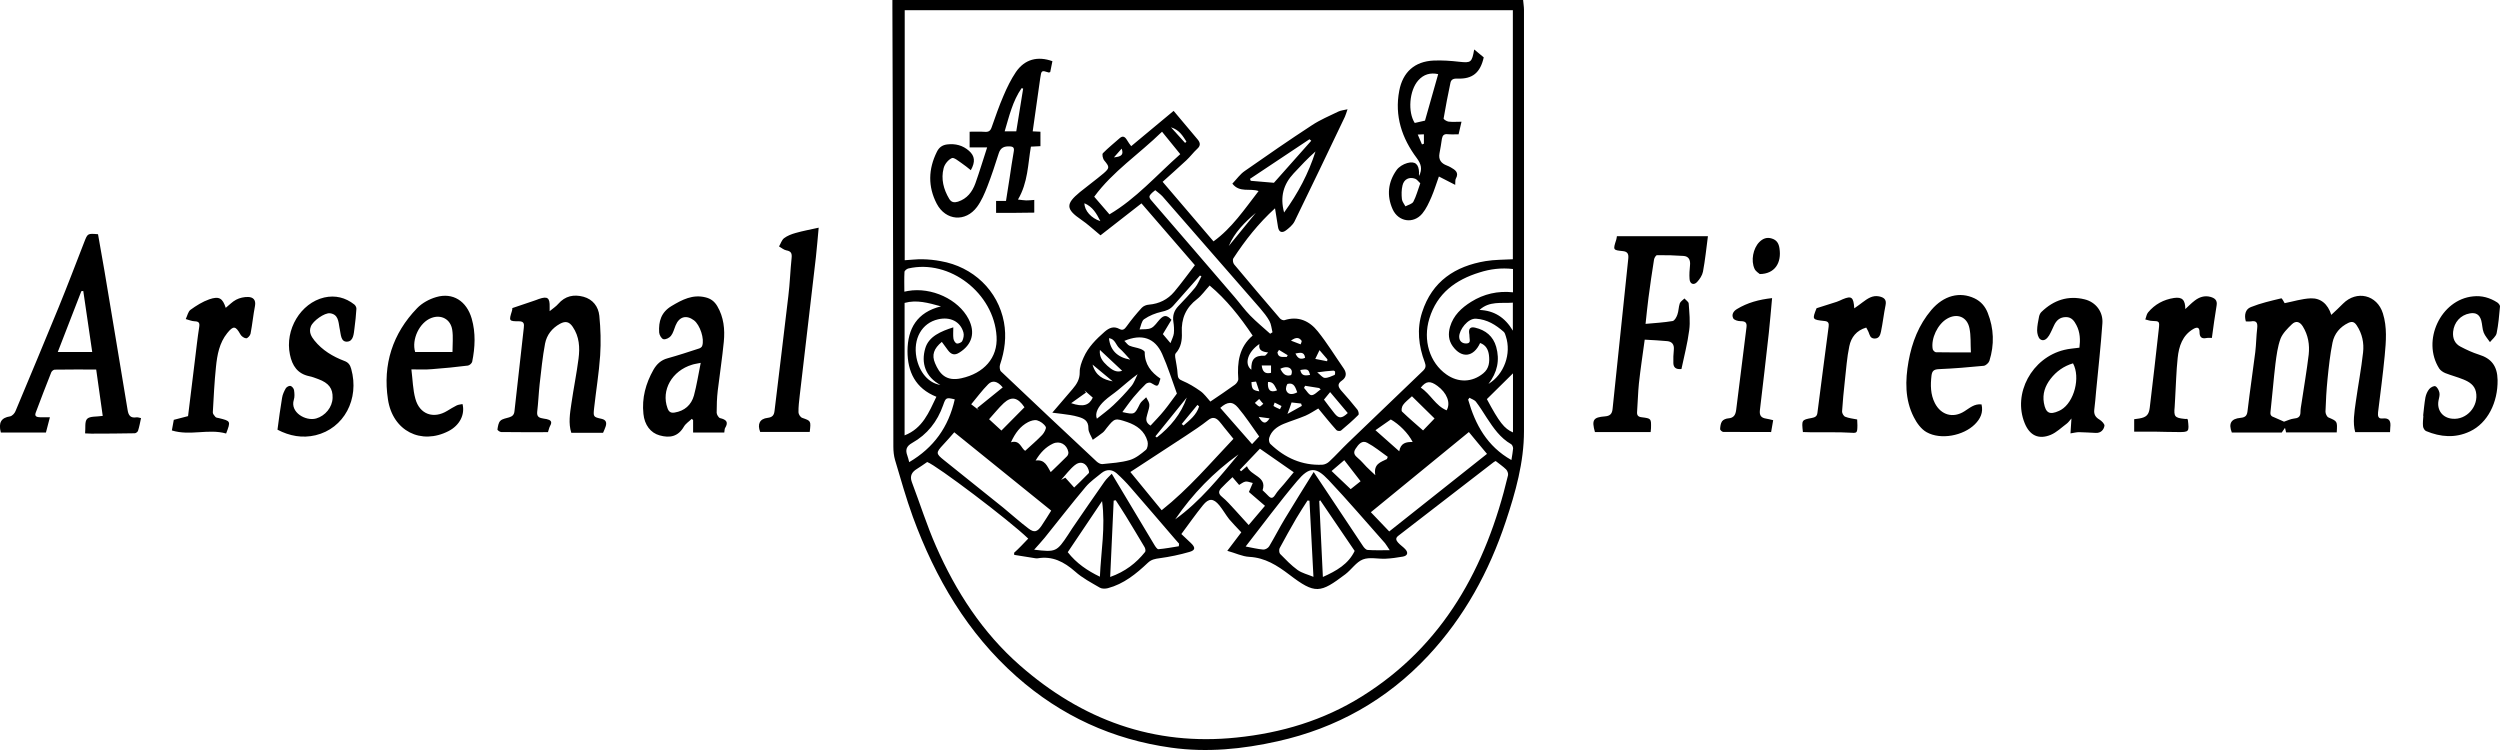 <?xml version="1.0" encoding="UTF-8"?> <svg xmlns="http://www.w3.org/2000/svg" width="140" height="42" viewBox="0 0 140 42" fill="none"><path d="M49.974 0C61.777 0 73.526 0 85.295 0C85.309 0.193 85.343 0.373 85.343 0.553C85.343 8.412 85.35 16.279 85.343 24.139C85.343 25.893 84.869 27.565 84.321 29.209C83.387 32.013 81.999 34.554 79.983 36.716C77.661 39.203 74.832 40.778 71.557 41.51C69.587 41.952 67.597 42.152 65.581 41.869C62.312 41.413 59.422 40.094 56.931 37.891C54.184 35.459 52.377 32.379 51.118 28.939C50.739 27.896 50.441 26.826 50.123 25.762C50.055 25.527 50.028 25.265 50.028 25.016C50.021 21.763 50.021 18.51 50.015 15.257C50.008 12.398 50.001 9.531 49.994 6.672C49.987 4.579 49.981 2.486 49.974 0.394C49.974 0.276 49.974 0.152 49.974 0ZM73.824 22.875C73.587 23.013 73.364 23.165 73.113 23.276C72.707 23.448 72.288 23.573 71.882 23.738C71.523 23.89 71.198 24.118 71.076 24.519C71.042 24.623 71.069 24.795 71.144 24.864C71.956 25.645 72.917 26.073 74.047 26.025C74.183 26.018 74.345 25.942 74.447 25.838C74.805 25.507 75.13 25.141 75.482 24.802C76.883 23.455 78.284 22.108 79.692 20.762C79.847 20.61 79.861 20.485 79.786 20.285C79.441 19.373 79.333 18.427 79.638 17.488C80.199 15.741 81.499 14.905 83.191 14.622C83.692 14.539 84.213 14.546 84.72 14.518C84.72 9.863 84.72 5.215 84.72 0.573C73.35 0.573 62 0.573 50.664 0.573C50.664 5.256 50.664 9.918 50.664 14.573C51.016 14.553 51.341 14.511 51.666 14.518C52.004 14.525 52.343 14.559 52.674 14.622C54.502 14.939 55.889 16.272 56.221 18.041C56.37 18.849 56.268 19.636 56.004 20.416C55.964 20.527 55.984 20.727 56.051 20.796C57.831 22.488 59.618 24.167 61.412 25.845C61.493 25.921 61.628 25.997 61.73 25.99C62.244 25.935 62.772 25.907 63.266 25.762C63.591 25.666 63.895 25.424 64.166 25.196C64.268 25.113 64.302 24.857 64.261 24.712C64.099 24.132 63.665 23.821 63.124 23.635C62.44 23.407 62.427 23.407 61.98 23.959C61.906 24.049 61.845 24.153 61.757 24.222C61.581 24.367 61.385 24.491 61.195 24.63C61.107 24.415 60.945 24.201 60.951 23.987C60.958 23.559 60.701 23.435 60.39 23.345C60.241 23.297 60.085 23.269 59.929 23.241C59.625 23.193 59.32 23.158 58.928 23.11C59.341 22.627 59.706 22.205 60.065 21.784C60.295 21.515 60.471 21.238 60.464 20.845C60.457 20.575 60.566 20.278 60.681 20.023C60.938 19.436 61.385 18.994 61.858 18.579C62.115 18.358 62.366 18.248 62.684 18.42C62.873 18.524 62.975 18.441 63.097 18.268C63.354 17.909 63.638 17.564 63.936 17.239C64.031 17.136 64.2 17.067 64.342 17.06C64.911 17.011 65.391 16.776 65.757 16.341C66.163 15.858 66.535 15.34 66.914 14.85C65.912 13.689 64.911 12.536 63.922 11.389C63.11 12.025 62.325 12.633 61.628 13.178C61.222 12.847 60.904 12.543 60.545 12.301C59.686 11.714 59.666 11.424 60.471 10.761C60.911 10.402 61.371 10.07 61.804 9.704C62.156 9.4 62.129 9.338 61.838 8.986C61.757 8.889 61.703 8.64 61.764 8.578C62.055 8.281 62.386 8.019 62.697 7.742C62.873 7.584 62.995 7.653 63.104 7.832C63.178 7.963 63.273 8.088 63.347 8.185C64.159 7.515 64.931 6.872 65.723 6.209C66.19 6.769 66.63 7.287 67.07 7.812C67.219 7.991 67.246 8.157 67.043 8.336C66.826 8.537 66.65 8.778 66.433 8.979C65.993 9.393 65.54 9.787 65.107 10.181C66.122 11.368 67.036 12.439 67.956 13.517C68.985 12.777 69.689 11.721 70.481 10.699C69.993 10.526 69.418 10.809 69.012 10.284C69.249 10.036 69.445 9.752 69.709 9.573C70.954 8.703 72.2 7.839 73.472 7.01C73.932 6.706 74.447 6.492 74.941 6.251C75.083 6.182 75.252 6.168 75.462 6.119C75.394 6.306 75.367 6.43 75.313 6.541C74.379 8.495 73.445 10.457 72.491 12.405C72.389 12.605 72.186 12.771 72.003 12.909C71.793 13.061 71.618 13.005 71.57 12.722C71.516 12.377 71.462 12.039 71.401 11.665C70.474 12.508 69.729 13.454 69.066 14.47C69.019 14.546 69.046 14.732 69.114 14.808C69.96 15.823 70.819 16.832 71.678 17.833C71.733 17.895 71.861 17.951 71.929 17.93C72.7 17.681 73.33 17.971 73.797 18.558C74.325 19.215 74.765 19.94 75.245 20.631C75.428 20.893 75.401 21.135 75.144 21.314C74.88 21.494 74.927 21.66 75.11 21.874C75.421 22.219 75.726 22.578 76.017 22.944C76.071 23.013 76.112 23.193 76.071 23.234C75.76 23.545 75.428 23.835 75.096 24.111C75.049 24.153 74.886 24.139 74.839 24.084C74.474 23.676 74.149 23.269 73.824 22.875ZM57.581 30.162C56.519 29.133 52.438 26.052 51.923 25.873C51.72 26.011 51.537 26.142 51.348 26.259C51.064 26.432 50.935 26.653 51.064 26.998C51.517 28.193 51.903 29.423 52.417 30.59C53.534 33.132 55.023 35.425 57.107 37.255C60.593 40.315 64.62 41.786 69.249 41.302C71.746 41.047 74.115 40.342 76.26 39.002C80.835 36.15 83.225 31.771 84.45 26.612C84.47 26.515 84.416 26.363 84.341 26.287C84.165 26.114 83.955 25.976 83.759 25.817C83.705 25.845 83.664 25.866 83.63 25.893C81.851 27.268 80.077 28.642 78.297 30.01C78.121 30.148 78.196 30.272 78.291 30.383C78.412 30.521 78.568 30.618 78.69 30.749C78.879 30.949 78.825 31.122 78.561 31.17C78.237 31.226 77.912 31.274 77.587 31.288C77.16 31.308 76.694 31.184 76.321 31.329C75.949 31.474 75.685 31.895 75.34 32.158C73.932 33.221 73.655 33.291 72.2 32.179C71.516 31.661 70.846 31.232 69.96 31.184C69.567 31.163 69.181 30.97 68.728 30.846C69.046 30.424 69.296 30.093 69.513 29.81C69.262 29.54 69.039 29.319 68.836 29.078C68.64 28.829 68.484 28.546 68.281 28.297C67.949 27.896 67.692 27.89 67.367 28.29C66.954 28.801 66.576 29.34 66.156 29.906C66.345 30.079 66.515 30.245 66.684 30.404C66.954 30.659 66.948 30.811 66.609 30.908C66.061 31.067 65.499 31.184 64.938 31.26C64.687 31.294 64.478 31.329 64.281 31.515C63.625 32.137 62.928 32.703 62.041 32.938C61.899 32.973 61.716 32.98 61.594 32.911C61.121 32.634 60.613 32.372 60.207 32.006C59.584 31.46 58.935 31.122 58.102 31.267C58.062 31.274 58.014 31.267 57.967 31.26C57.574 31.198 57.188 31.136 56.796 31.073C56.796 31.032 56.789 30.997 56.789 30.956C57.06 30.714 57.317 30.438 57.581 30.162ZM67.78 22.488C68.247 22.171 68.707 21.867 69.154 21.542C69.249 21.473 69.35 21.328 69.344 21.224C69.276 20.292 69.391 19.436 70.149 18.793C69.438 17.73 68.667 16.763 67.74 15.989C67.489 16.259 67.293 16.549 67.036 16.749C66.413 17.226 66.142 17.84 66.183 18.628C66.203 19.042 66.142 19.456 65.838 19.788C65.797 19.829 65.804 19.933 65.811 20.002C65.858 20.32 65.933 20.631 65.946 20.948C65.96 21.162 66.014 21.245 66.224 21.328C66.569 21.473 66.9 21.673 67.212 21.894C67.435 22.046 67.591 22.281 67.78 22.488ZM52.742 19.145C52.289 19.525 52.167 19.878 52.363 20.34C52.607 20.914 52.959 21.376 53.832 21.183C55.097 20.907 55.882 20.043 55.808 18.842C55.666 16.417 53.182 14.497 50.861 15.036C50.779 15.057 50.651 15.16 50.651 15.229C50.63 15.589 50.644 15.955 50.644 16.334C50.739 16.314 50.793 16.3 50.847 16.293C52.167 16.065 53.669 16.763 54.238 17.861C54.63 18.628 54.441 19.297 53.723 19.746C53.453 19.919 53.263 19.85 53.087 19.615C52.979 19.47 52.864 19.318 52.742 19.145ZM84.727 15.064C84.077 14.988 83.455 15.064 82.852 15.257C81.526 15.665 80.477 16.417 80.044 17.84C79.671 19.056 80.064 20.313 80.998 20.969C81.661 21.439 82.439 21.418 83.062 20.907C83.394 20.637 83.427 20.264 83.38 19.878C83.34 19.574 83.204 19.318 82.886 19.208C82.521 20.009 81.851 20.085 81.35 19.387C81.113 19.056 81.093 18.69 81.201 18.303C81.39 17.661 81.844 17.239 82.385 16.901C83.096 16.459 83.874 16.279 84.727 16.369C84.727 15.92 84.727 15.499 84.727 15.064ZM69.073 24.574C68.883 24.346 68.714 24.139 68.545 23.925C68.45 23.808 68.369 23.69 68.267 23.58C68.085 23.386 67.902 23.331 67.658 23.524C67.259 23.842 66.833 24.118 66.406 24.402C65.398 25.065 64.383 25.721 63.3 26.432C63.889 27.151 64.464 27.855 65.053 28.573C66.569 27.372 67.794 25.921 69.073 24.574ZM58.867 28.594C57.046 27.123 55.233 25.652 53.439 24.208C53.209 24.471 53.02 24.692 52.816 24.906C52.404 25.348 52.404 25.403 52.864 25.769C53.974 26.653 55.077 27.537 56.18 28.428C56.654 28.815 57.107 29.229 57.595 29.596C57.919 29.844 58.089 29.789 58.325 29.444C58.515 29.167 58.691 28.87 58.867 28.594ZM83.272 25.417C83.062 25.168 82.9 24.968 82.73 24.768C82.568 24.567 82.406 24.374 82.257 24.194C80.416 25.7 78.629 27.157 76.768 28.684C77.113 29.043 77.458 29.402 77.797 29.761C79.665 28.276 81.465 26.847 83.272 25.417ZM65.073 7.376C63.78 8.64 62.319 9.593 61.276 11.016C61.567 11.355 61.838 11.665 62.129 12.004C63.611 11.134 64.755 9.821 66.095 8.633C65.75 8.205 65.425 7.805 65.073 7.376ZM73.567 26.432C73.689 26.612 73.743 26.695 73.797 26.777C74.636 28.041 75.475 29.305 76.321 30.569C76.382 30.666 76.49 30.79 76.585 30.797C76.971 30.825 77.364 30.811 77.824 30.811C77.709 30.638 77.641 30.521 77.56 30.417C76.511 29.236 75.482 28.028 74.399 26.881C73.689 26.128 73.316 26.135 72.646 26.93C71.658 28.097 70.745 29.34 69.756 30.604C70.115 30.673 70.433 30.749 70.745 30.776C70.853 30.783 71.015 30.694 71.076 30.59C71.381 30.079 71.651 29.547 71.956 29.043C72.464 28.193 73.005 27.344 73.567 26.432ZM66.014 30.59C66.021 30.542 66.021 30.493 66.027 30.445C65.946 30.355 65.865 30.259 65.784 30.169C64.958 29.209 64.139 28.249 63.313 27.302C63.07 27.019 62.806 26.75 62.528 26.501C62.271 26.28 61.967 26.266 61.689 26.487C61.385 26.736 61.046 26.971 60.796 27.268C60.011 28.2 59.266 29.167 58.502 30.113C58.319 30.334 58.123 30.549 57.913 30.783C59.124 30.928 59.178 30.908 59.821 29.934C59.896 29.817 59.97 29.706 60.044 29.589C60.647 28.711 61.242 27.834 61.852 26.971C61.973 26.798 62.129 26.667 62.258 26.529C63.07 27.89 63.862 29.209 64.653 30.528C64.708 30.618 64.802 30.756 64.87 30.756C65.256 30.721 65.635 30.652 66.014 30.59ZM62.962 19.09C63.083 19.201 63.151 19.318 63.252 19.36C63.449 19.442 63.665 19.463 63.868 19.539C63.963 19.574 64.105 19.657 64.105 19.719C64.099 20.403 64.464 20.852 64.985 21.204C64.843 21.687 64.85 21.68 64.444 21.439C64.383 21.404 64.227 21.439 64.166 21.501C63.922 21.736 63.692 21.991 63.469 22.254C63.259 22.509 63.07 22.785 62.853 23.076C63.544 23.227 63.537 23.221 63.834 22.62C63.902 22.482 64.058 22.385 64.186 22.247C64.41 22.64 64.417 22.64 64.241 23.227C64.18 23.442 64.126 23.649 64.43 23.835C64.687 23.552 64.958 23.283 65.195 22.986C65.445 22.682 65.669 22.35 65.906 22.04C65.635 21.294 65.398 20.534 65.08 19.822C64.674 18.918 63.936 18.676 62.962 19.09ZM64.694 10.65C64.227 11.016 64.322 11.044 64.613 11.382C66.129 13.123 67.624 14.884 69.134 16.631C69.432 16.977 69.695 17.35 70.014 17.674C70.365 18.034 70.758 18.351 71.13 18.69C71.171 18.662 71.212 18.634 71.259 18.607C71.205 18.393 71.191 18.165 71.09 17.978C70.948 17.723 70.758 17.488 70.569 17.267C68.748 15.174 66.921 13.081 65.093 10.989C64.965 10.857 64.816 10.754 64.694 10.65ZM52.695 17.156C51.971 16.956 51.334 16.776 50.657 16.963C50.657 19.429 50.657 21.881 50.657 24.381C51.673 23.987 52.018 23.089 52.438 22.219C51.26 21.749 50.82 20.817 50.82 19.657C50.827 18.407 51.348 17.488 52.695 17.156ZM62.17 32.31C63.009 32.013 63.625 31.536 64.126 30.908C64.166 30.859 64.139 30.714 64.099 30.645C63.753 30.058 63.395 29.471 63.043 28.891C62.86 28.594 62.67 28.304 62.481 28.014C62.44 28.021 62.407 28.028 62.366 28.035C62.298 29.437 62.237 30.846 62.17 32.31ZM73.553 32.303C73.472 30.79 73.404 29.416 73.33 28.041C73.296 28.035 73.255 28.035 73.222 28.028C73.012 28.359 72.788 28.691 72.592 29.029C72.274 29.582 71.956 30.141 71.658 30.701C71.618 30.783 71.631 30.956 71.685 31.018C71.997 31.336 72.308 31.661 72.66 31.916C72.91 32.096 73.222 32.165 73.553 32.303ZM75.861 30.852C75.211 29.892 74.568 28.953 73.932 28.014C73.912 28.028 73.898 28.041 73.878 28.062C73.946 29.464 74.013 30.866 74.081 32.31C74.839 31.971 75.509 31.591 75.861 30.852ZM61.716 28.062C61.046 29.057 60.423 29.989 59.794 30.922C60.281 31.543 60.891 31.958 61.594 32.296C61.655 30.88 61.913 29.52 61.716 28.062ZM69.831 26.108C70.027 26.66 70.968 26.667 70.704 27.454C70.826 27.572 70.927 27.662 71.015 27.758C71.164 27.917 71.272 27.931 71.408 27.717C71.543 27.496 71.733 27.309 71.902 27.109C72.085 26.888 72.274 26.66 72.45 26.446C71.787 25.983 71.164 25.555 70.555 25.127C70.156 25.541 69.79 25.928 69.425 26.315C69.452 26.342 69.472 26.363 69.499 26.391C69.594 26.308 69.689 26.225 69.831 26.108ZM69.019 26.722C68.761 26.971 68.565 27.144 68.389 27.337C68.24 27.496 68.213 27.641 68.423 27.814C68.694 28.035 68.924 28.304 69.161 28.559C69.411 28.829 69.662 29.112 69.926 29.402C70.251 29.015 70.548 28.67 70.839 28.325C70.508 28.041 70.223 27.793 69.939 27.551C70.014 27.372 70.075 27.226 70.156 27.047C69.987 27.012 69.851 26.943 69.736 26.971C69.608 26.998 69.493 27.102 69.391 27.157C69.262 27.005 69.147 26.867 69.019 26.722ZM52.661 21.556C51.822 21.107 51.571 20.327 51.815 19.505C52.011 18.835 52.695 18.552 53.385 18.331C53.385 18.579 53.365 18.773 53.392 18.959C53.405 19.063 53.493 19.215 53.581 19.235C53.669 19.256 53.845 19.18 53.886 19.097C53.953 18.959 53.994 18.766 53.953 18.621C53.784 18.006 53.216 17.723 52.532 17.882C51.625 18.089 51.124 18.966 51.321 20.023C51.483 20.845 51.991 21.452 52.661 21.556ZM83.353 21.501C84.24 20.962 84.646 19.802 84.328 18.835C84.301 18.752 84.273 18.641 84.213 18.586C83.766 18.192 83.285 17.889 82.656 17.847C82.196 17.819 81.715 18.469 81.715 18.855C81.715 19.097 81.878 19.242 82.115 19.235C82.399 19.228 82.284 19 82.29 18.849C82.297 18.779 82.277 18.71 82.27 18.641C82.243 18.372 82.372 18.289 82.615 18.351C83.197 18.489 83.617 18.828 83.786 19.422C83.996 20.168 83.854 20.852 83.353 21.501ZM83.265 22.35C83.955 23.642 84.24 24.008 84.727 24.215C84.727 23.082 84.727 21.963 84.727 20.907C84.26 21.369 83.773 21.846 83.265 22.35ZM53.466 22.364C52.986 22.247 52.965 22.261 52.816 22.689C52.492 23.614 51.923 24.332 51.084 24.802C50.752 24.989 50.691 25.196 50.813 25.52C50.854 25.624 50.874 25.735 50.915 25.88C52.289 25.072 53.121 23.911 53.466 22.364ZM84.639 25.762C84.68 25.493 84.72 25.299 84.734 25.113C84.734 25.03 84.686 24.906 84.619 24.871C84.016 24.526 83.637 23.973 83.265 23.407C83.069 23.103 82.873 22.785 82.656 22.502C82.575 22.392 82.412 22.35 82.29 22.274C82.263 22.309 82.243 22.343 82.216 22.378C82.615 23.78 83.279 24.996 84.639 25.762ZM73.431 7.881C73.397 7.853 73.364 7.825 73.33 7.798C72.22 8.537 71.11 9.276 70 10.015C70.014 10.049 70.027 10.091 70.041 10.125C70.467 10.16 70.893 10.201 71.34 10.236C72.03 9.455 72.728 8.668 73.431 7.881ZM67.279 15.471C67.252 15.457 67.225 15.444 67.198 15.43C66.697 15.996 66.19 16.562 65.689 17.136C65.513 17.329 65.303 17.405 65.046 17.46C64.708 17.536 64.362 17.674 64.071 17.875C63.929 17.971 63.895 18.248 63.814 18.448C64.038 18.427 64.288 18.462 64.478 18.365C64.667 18.268 64.796 18.047 64.951 17.882C65.188 17.633 65.344 17.633 65.601 17.909C65.439 18.179 65.276 18.448 65.12 18.71C65.249 18.862 65.364 19.007 65.547 19.215C65.628 18.994 65.716 18.835 65.736 18.669C65.757 18.455 65.743 18.234 65.709 18.02C65.655 17.674 65.75 17.391 65.987 17.143C66.312 16.804 66.63 16.466 66.927 16.107C67.076 15.92 67.164 15.685 67.279 15.471ZM71.909 11.9C72.694 10.816 73.276 9.711 73.668 8.482C73.228 8.868 72.836 9.29 72.443 9.711C71.875 10.319 71.672 11.016 71.909 11.9ZM56.613 24.768C57.128 24.616 57.182 25.12 57.412 25.244C57.743 24.94 58.068 24.664 58.366 24.353C58.474 24.236 58.61 23.987 58.562 23.904C58.468 23.738 58.265 23.593 58.075 23.538C57.926 23.497 57.716 23.566 57.568 23.642C57.134 23.87 56.85 24.25 56.613 24.768ZM68.335 22.841C68.924 23.517 69.519 24.188 70.115 24.871C70.278 24.699 70.372 24.595 70.514 24.443C70.122 23.897 69.756 23.331 69.33 22.827C69.025 22.461 68.728 22.488 68.335 22.841ZM77.025 24.091C77.506 24.512 77.918 24.885 78.358 25.272C78.433 24.809 78.744 24.74 79.11 24.754C78.859 24.25 78.338 23.745 77.885 23.49C77.573 23.711 77.303 23.897 77.025 24.091ZM56.079 24.111C56.471 23.718 56.925 23.255 57.371 22.806C56.992 22.247 56.647 22.178 56.214 22.571C55.903 22.861 55.639 23.207 55.388 23.476C55.618 23.69 55.815 23.863 56.079 24.111ZM80.335 23.435C79.915 23.02 79.489 22.599 79.069 22.191C78.852 22.392 78.683 22.516 78.568 22.682C78.501 22.772 78.46 22.993 78.514 23.048C78.907 23.428 79.326 23.78 79.692 24.105C79.888 23.897 80.084 23.69 80.335 23.435ZM77.668 25.707C77.682 25.666 77.695 25.624 77.715 25.583C77.336 25.313 76.971 25.009 76.565 24.795C76.274 24.636 76.078 24.878 75.915 25.127C75.753 25.369 75.868 25.507 76.05 25.659C76.227 25.804 76.369 25.983 76.524 26.142C76.66 26.28 76.808 26.411 77.018 26.612C76.903 25.969 77.33 25.88 77.668 25.707ZM58.84 26.439C59.158 26.128 59.462 25.845 59.754 25.548C59.808 25.493 59.842 25.389 59.828 25.313C59.747 24.885 59.347 24.664 58.962 24.844C58.556 25.037 58.258 25.348 57.994 25.79C58.522 25.714 58.644 26.114 58.84 26.439ZM65.811 29.084C67.205 28.083 68.267 26.75 69.357 25.445C67.97 26.446 66.785 27.655 65.811 29.084ZM61.425 23.448C61.703 23.221 62.048 22.979 62.352 22.689C62.704 22.357 63.043 21.998 63.354 21.625C63.51 21.439 63.591 21.183 63.706 20.955C63.307 21.245 62.968 21.549 62.616 21.839C62.366 22.046 62.082 22.226 61.845 22.447C61.513 22.758 61.297 23.124 61.425 23.448ZM82.852 17.357C83.664 17.391 84.273 17.764 84.72 18.517C84.72 17.944 84.72 17.46 84.72 16.949C84.07 16.997 83.407 16.846 82.852 17.357ZM75.279 25.769C75.022 25.99 74.826 26.156 74.568 26.377C74.974 26.764 75.34 27.109 75.638 27.392C75.881 27.199 76.084 27.033 76.193 26.95C75.902 26.577 75.597 26.183 75.279 25.769ZM60.153 27.302C60.336 27.123 60.66 26.819 60.972 26.494C60.999 26.467 60.978 26.363 60.958 26.308C60.83 25.921 60.505 25.79 60.193 26.045C59.902 26.28 59.679 26.591 59.422 26.874C59.503 26.833 59.578 26.791 59.659 26.75C59.801 26.909 59.95 27.068 60.153 27.302ZM79.563 21.708C80.111 22.067 80.389 22.723 81.011 22.979C81.255 22.564 81.025 21.998 80.497 21.611C80.091 21.314 79.868 21.328 79.563 21.708ZM56.153 21.694C55.849 21.328 55.571 21.287 55.341 21.515C54.996 21.86 54.705 22.261 54.387 22.64C54.583 22.792 54.698 22.882 54.82 22.972C54.786 22.93 54.752 22.896 54.718 22.855C55.192 22.475 55.666 22.095 56.153 21.694ZM74.142 22.378C74.359 22.661 74.541 22.917 74.738 23.158C74.968 23.442 75.137 23.448 75.475 23.131C75.15 22.744 74.819 22.35 74.487 21.957C74.332 22.15 74.23 22.267 74.142 22.378ZM66.46 22.261C65.872 22.986 65.29 23.711 64.701 24.436C64.728 24.457 64.755 24.478 64.782 24.498C65.54 23.904 66.142 23.186 66.46 22.261ZM59.984 22.578C60.654 22.806 60.992 22.703 61.195 22.267C61.039 22.129 60.884 21.998 60.728 21.86C60.755 21.901 60.782 21.943 60.816 21.984C60.545 22.178 60.281 22.364 59.984 22.578ZM70.075 20.706C70.054 20.113 70.264 19.898 70.826 19.919C70.873 19.919 70.927 19.829 71.015 19.739C70.69 19.698 70.46 19.622 70.528 19.263C69.871 19.705 69.662 20.389 70.075 20.706ZM62.84 20.762C62.427 20.375 62.021 19.995 61.594 19.595C61.547 19.995 61.757 20.251 62.007 20.479C62.244 20.693 62.515 20.893 62.84 20.762ZM63.293 20.14C63.07 19.898 62.887 19.677 62.677 19.491C62.488 19.318 62.44 18.973 62.102 18.938C62.17 19.608 62.562 20.009 63.293 20.14ZM60.728 11.382C60.728 11.797 61.114 12.225 61.621 12.384C61.405 11.956 61.188 11.576 60.728 11.382ZM70.325 11.921C69.709 12.446 69.134 13.012 68.809 13.779C69.317 13.157 69.824 12.536 70.325 11.921ZM72.646 21.97C72.545 21.722 72.484 21.411 72.118 21.494C72.058 21.508 71.99 21.742 72.024 21.846C72.105 22.095 72.349 22.129 72.646 21.97ZM67.151 22.758C67.117 22.73 67.083 22.703 67.056 22.675C66.765 23.034 66.467 23.386 66.176 23.745C66.21 23.773 66.244 23.801 66.278 23.828C66.623 23.531 67.002 23.241 67.151 22.758ZM73.959 21.805C73.932 21.777 73.898 21.756 73.871 21.729C73.607 21.687 73.35 21.646 73.086 21.604C73.066 21.646 73.046 21.68 73.025 21.722C73.161 21.867 73.296 22.122 73.438 22.129C73.607 22.136 73.783 21.922 73.959 21.805ZM61.181 20.416C61.358 21.052 61.791 21.259 62.312 21.356C61.953 21.059 61.594 20.762 61.181 20.416ZM73.763 20.852C73.946 20.99 74.061 21.155 74.189 21.162C74.372 21.169 74.562 21.066 74.738 20.997C74.765 20.983 74.771 20.879 74.765 20.817C74.758 20.789 74.697 20.748 74.663 20.755C74.399 20.769 74.135 20.803 73.763 20.852ZM72.098 23.179C72.416 23 72.66 22.861 72.903 22.73C72.89 22.689 72.876 22.647 72.863 22.599C72.673 22.578 72.484 22.551 72.328 22.537C72.26 22.744 72.2 22.91 72.098 23.179ZM71.699 20.651C71.821 20.9 71.976 21.1 72.288 21.01C72.328 20.997 72.362 20.831 72.335 20.755C72.267 20.541 71.99 20.506 71.699 20.651ZM73.892 19.608C73.804 19.795 73.729 19.947 73.655 20.099C73.878 20.14 74.095 20.189 74.318 20.23C74.325 20.195 74.332 20.161 74.338 20.126C74.216 19.981 74.081 19.829 73.892 19.608ZM70.656 20.465C70.697 20.824 70.853 20.955 71.178 20.879C71.178 20.741 71.178 20.61 71.178 20.465C70.995 20.465 70.846 20.465 70.656 20.465ZM71.516 21.86C71.388 21.632 71.327 21.369 71.008 21.39C70.968 21.839 71.137 22.012 71.516 21.86ZM70.521 21.915C70.454 21.715 70.399 21.549 70.338 21.369C70.251 21.376 70.169 21.39 70.081 21.397C70.102 21.798 70.149 21.853 70.521 21.915ZM66.366 8.005C66.393 7.977 66.413 7.95 66.44 7.929C66.237 7.618 66.054 7.28 65.574 7.128C65.878 7.466 66.122 7.736 66.366 8.005ZM72.294 19.076C72.518 19.166 72.673 19.221 72.836 19.284C72.856 19.215 72.91 19.125 72.89 19.083C72.761 18.904 72.592 18.855 72.294 19.076ZM72.816 20.72C72.883 21.073 73.113 21.038 73.364 20.997C73.282 20.679 73.235 20.651 72.816 20.72ZM70.514 22.343C70.399 22.454 70.332 22.509 70.271 22.564C70.359 22.633 70.433 22.737 70.528 22.765C70.582 22.779 70.67 22.668 70.745 22.613C70.67 22.537 70.609 22.461 70.514 22.343ZM71.624 19.595C71.597 19.643 71.563 19.684 71.536 19.733C71.584 20.064 71.848 19.974 72.058 19.988C72.078 19.954 72.098 19.919 72.112 19.892C71.949 19.788 71.787 19.691 71.624 19.595ZM70.487 23.345C70.718 23.752 70.887 23.759 71.097 23.428C70.873 23.4 70.677 23.372 70.487 23.345ZM62.813 8.323C62.65 8.509 62.515 8.661 62.38 8.813C62.826 8.772 62.928 8.647 62.813 8.323ZM72.545 19.795C72.68 20.092 72.843 20.147 73.086 20.037C73.039 19.684 72.816 19.746 72.545 19.795ZM71.678 22.917C71.706 22.855 71.739 22.799 71.766 22.737C71.638 22.675 71.509 22.606 71.381 22.544C71.36 22.613 71.306 22.73 71.32 22.737C71.428 22.813 71.557 22.861 71.678 22.917ZM130.857 24.215C129.909 24.215 128.982 24.215 128.021 24.215C128.014 24.181 127.994 24.098 127.96 23.959C127.879 24.077 127.818 24.167 127.777 24.222C126.823 24.222 125.896 24.222 124.982 24.222C124.786 23.718 124.935 23.448 125.469 23.4C125.781 23.372 125.842 23.241 125.869 22.958C125.997 21.874 126.16 20.796 126.295 19.719C126.349 19.277 126.349 18.828 126.403 18.379C126.437 18.075 126.363 17.937 126.045 17.999C125.957 18.013 125.869 17.999 125.767 17.999C125.666 17.647 125.74 17.315 126.045 17.198C126.593 16.977 127.175 16.846 127.75 16.707C127.798 16.694 127.899 16.922 127.94 16.977C128.407 16.887 128.901 16.728 129.402 16.707C129.95 16.687 130.356 17.011 130.552 17.633C130.796 17.405 131.006 17.212 131.209 17.004C131.973 16.238 133.117 16.507 133.442 17.55C133.686 18.324 133.618 19.118 133.544 19.912C133.442 20.976 133.3 22.033 133.171 23.089C133.151 23.283 133.171 23.462 133.415 23.435C133.828 23.386 133.895 23.607 133.855 23.946C133.848 24.015 133.848 24.084 133.841 24.201C133.198 24.201 132.569 24.201 131.892 24.201C131.743 23.669 131.845 23.076 131.926 22.495C132.055 21.577 132.231 20.658 132.332 19.739C132.393 19.208 132.285 18.69 131.98 18.227C131.852 18.034 131.73 17.978 131.506 18.082C131.033 18.31 130.721 18.69 130.62 19.187C130.484 19.857 130.41 20.548 130.342 21.224C130.281 21.832 130.248 22.44 130.227 23.048C130.221 23.158 130.308 23.345 130.396 23.379C130.891 23.593 130.897 23.58 130.857 24.215ZM127.906 23.614C128.109 23.545 128.278 23.462 128.447 23.442C128.677 23.421 128.826 23.359 128.826 23.082C128.826 22.91 128.86 22.744 128.887 22.571C129.023 21.666 129.178 20.762 129.287 19.857C129.347 19.304 129.259 18.766 128.955 18.275C128.779 17.999 128.562 17.951 128.346 18.158C128.102 18.393 127.831 18.662 127.71 18.966C127.547 19.408 127.486 19.898 127.425 20.368C127.317 21.266 127.249 22.164 127.148 23.062C127.121 23.269 127.209 23.317 127.358 23.372C127.561 23.455 127.757 23.552 127.906 23.614ZM7.898 23.414C7.844 23.663 7.803 23.897 7.729 24.125C7.709 24.188 7.607 24.263 7.546 24.263C6.741 24.277 5.929 24.284 5.123 24.284C5.022 24.284 4.927 24.277 4.765 24.27C4.798 23.973 4.731 23.607 4.88 23.455C5.042 23.297 5.401 23.345 5.753 23.29C5.631 22.433 5.509 21.584 5.387 20.693C4.589 20.693 3.824 20.686 3.066 20.7C2.998 20.7 2.897 20.782 2.87 20.852C2.572 21.604 2.281 22.357 1.997 23.117C1.915 23.345 2.105 23.359 2.247 23.366C2.403 23.372 2.552 23.366 2.795 23.366C2.707 23.711 2.633 23.987 2.572 24.222C1.685 24.222 0.86 24.222 0.047 24.222C-0.101 23.656 0.075 23.393 0.562 23.317C0.677 23.297 0.819 23.151 0.866 23.027C1.678 21.086 2.491 19.145 3.289 17.198C3.783 15.989 4.244 14.774 4.717 13.558C4.907 13.068 4.907 13.068 5.489 13.116C5.604 13.786 5.732 14.47 5.848 15.16C6.281 17.764 6.721 20.361 7.147 22.965C7.194 23.269 7.316 23.421 7.634 23.372C7.709 23.359 7.79 23.393 7.898 23.414ZM3.235 19.712C3.878 19.712 4.487 19.712 5.164 19.712C4.995 18.552 4.832 17.426 4.663 16.293C4.629 16.3 4.589 16.3 4.555 16.307C4.115 17.433 3.682 18.565 3.235 19.712ZM90.507 13.434C90.324 14 90.324 14.007 90.879 14.062C91.15 14.09 91.21 14.228 91.183 14.483C90.886 17.288 90.595 20.099 90.304 22.903C90.277 23.193 90.141 23.297 89.877 23.317C89.221 23.366 89.126 23.517 89.316 24.194C90.351 24.194 91.386 24.194 92.436 24.194C92.442 24.091 92.456 24.035 92.456 23.98C92.469 23.435 92.469 23.435 91.935 23.366C91.745 23.345 91.657 23.269 91.677 23.055C91.718 22.53 91.725 21.998 91.779 21.473C91.867 20.665 91.989 19.864 92.104 19.021C92.564 19.049 92.97 19.063 93.37 19.104C93.633 19.132 93.762 19.291 93.735 19.581C93.708 19.829 93.701 20.085 93.708 20.334C93.715 20.555 93.823 20.7 94.161 20.665C94.31 19.954 94.5 19.235 94.594 18.503C94.662 18.013 94.601 17.502 94.567 16.997C94.561 16.901 94.412 16.811 94.331 16.714C94.243 16.804 94.107 16.88 94.067 16.991C93.999 17.191 94.006 17.426 93.931 17.626C93.884 17.764 93.776 17.958 93.667 17.978C93.173 18.061 92.679 18.089 92.151 18.137C92.212 17.591 92.253 17.136 92.314 16.68C92.409 15.961 92.51 15.25 92.625 14.539C92.639 14.442 92.733 14.29 92.794 14.29C93.288 14.283 93.782 14.297 94.276 14.332C94.561 14.352 94.669 14.546 94.642 14.843C94.615 15.105 94.594 15.374 94.615 15.63C94.635 15.906 94.852 15.989 95.034 15.796C95.183 15.637 95.325 15.423 95.366 15.216C95.488 14.566 95.555 13.903 95.644 13.226C93.931 13.226 92.26 13.226 90.547 13.226C90.534 13.309 90.527 13.371 90.507 13.434ZM28.669 17.412C28.493 17.971 28.493 17.992 29.061 17.992C29.352 17.992 29.359 18.144 29.332 18.365C29.156 19.912 28.98 21.466 28.811 23.02C28.791 23.234 28.689 23.317 28.513 23.372C28.344 23.428 28.134 23.448 28.019 23.566C27.911 23.669 27.884 23.877 27.857 24.049C27.85 24.091 27.992 24.194 28.066 24.194C28.939 24.208 29.819 24.201 30.686 24.201C30.733 24.063 30.753 23.946 30.807 23.849C30.95 23.6 30.821 23.517 30.611 23.469C30.51 23.448 30.408 23.442 30.313 23.414C30.131 23.372 30.063 23.269 30.083 23.062C30.144 22.551 30.164 22.033 30.219 21.521C30.307 20.762 30.381 19.995 30.523 19.242C30.618 18.759 30.909 18.379 31.362 18.13C31.667 17.965 31.877 18.013 32.073 18.303C32.445 18.849 32.479 19.463 32.398 20.085C32.289 20.927 32.12 21.756 31.998 22.599C31.917 23.151 31.823 23.704 31.992 24.236C32.601 24.236 33.183 24.236 33.772 24.236C33.812 24.139 33.873 24.022 33.914 23.89C33.988 23.669 33.941 23.511 33.691 23.455C33.224 23.352 33.217 23.345 33.271 22.848C33.379 21.867 33.542 20.893 33.609 19.905C33.657 19.166 33.636 18.413 33.562 17.681C33.508 17.17 33.203 16.763 32.675 16.618C32.134 16.473 31.653 16.569 31.261 17.018C31.139 17.163 30.97 17.267 30.78 17.426C30.78 17.288 30.78 17.239 30.78 17.198C30.794 16.673 30.665 16.576 30.178 16.742C30.083 16.776 29.988 16.818 29.894 16.846C29.515 16.977 29.129 17.101 28.689 17.253C28.696 17.274 28.689 17.343 28.669 17.412ZM115.947 24.27C115.967 23.994 115.981 23.752 116.001 23.435C115.886 23.566 115.825 23.656 115.744 23.718C115.446 23.939 115.169 24.215 114.837 24.353C114.154 24.63 113.66 24.381 113.382 23.697C112.705 22.04 113.781 20.037 115.595 19.595C115.866 19.525 116.15 19.512 116.448 19.47C116.502 19.035 116.489 18.607 116.279 18.206C116.157 17.971 116.008 17.757 115.697 17.757C115.358 17.757 115.155 17.937 115.02 18.234C114.932 18.42 114.851 18.614 114.749 18.786C114.634 18.973 114.451 19.139 114.255 19C114.14 18.918 114.079 18.676 114.079 18.51C114.079 18.248 114.14 17.985 114.187 17.73C114.208 17.633 114.255 17.529 114.323 17.467C115.006 16.804 115.812 16.535 116.739 16.763C117.362 16.915 117.781 17.46 117.734 18.103C117.646 19.373 117.504 20.637 117.382 21.908C117.348 22.254 117.328 22.592 117.28 22.937C117.247 23.207 117.348 23.366 117.571 23.497C117.693 23.573 117.869 23.745 117.849 23.849C117.808 24.077 117.639 24.256 117.368 24.243C117.05 24.229 116.739 24.208 116.421 24.201C116.292 24.201 116.157 24.236 115.947 24.27ZM116.089 20.347C115.575 20.499 115.155 20.796 114.83 21.218C114.526 21.611 114.37 22.053 114.458 22.564C114.56 23.131 114.776 23.248 115.297 23.013C115.338 22.993 115.379 22.972 115.419 22.951C116.157 22.516 116.516 21.135 116.089 20.347ZM40.56 24.222C39.978 24.222 39.423 24.222 38.814 24.222C38.814 24.008 38.814 23.766 38.814 23.524C38.787 23.504 38.76 23.476 38.739 23.455C38.59 23.6 38.401 23.718 38.299 23.89C37.974 24.457 37.501 24.54 36.939 24.381C36.431 24.243 36.093 23.794 36.032 23.179C35.937 22.288 36.161 21.473 36.594 20.706C36.777 20.389 37.02 20.161 37.386 20.064C37.981 19.898 38.57 19.705 39.159 19.512C39.22 19.491 39.301 19.436 39.321 19.373C39.464 18.987 39.2 18.192 38.861 17.937C38.435 17.619 38.035 17.73 37.832 18.227C37.751 18.427 37.697 18.655 37.569 18.814C37.48 18.924 37.271 19.028 37.149 18.994C37.041 18.966 36.919 18.752 36.912 18.614C36.878 17.999 37.02 17.488 37.609 17.136C38.211 16.776 38.793 16.473 39.511 16.652C39.802 16.721 40.012 16.88 40.167 17.143C40.533 17.764 40.6 18.448 40.533 19.139C40.445 20.05 40.303 20.962 40.194 21.874C40.147 22.281 40.133 22.696 40.133 23.11C40.133 23.214 40.242 23.393 40.323 23.414C40.668 23.497 40.817 23.628 40.6 23.98C40.573 24.035 40.58 24.105 40.56 24.222ZM39.24 20.32C39.017 20.368 38.881 20.382 38.76 20.423C37.629 20.762 37.014 21.853 37.379 22.855C37.453 23.069 37.569 23.138 37.778 23.103C38.333 23.013 38.712 22.682 38.861 22.15C39.017 21.57 39.105 20.983 39.24 20.32ZM23.038 20.686C23.112 21.273 23.119 21.819 23.261 22.33C23.498 23.207 24.283 23.476 25.048 23.006C25.224 22.903 25.393 22.792 25.576 22.703C25.677 22.654 25.792 22.654 25.901 22.627C26.05 23.221 25.738 23.821 25.122 24.139C23.586 24.933 21.989 24.139 21.725 22.364C21.427 20.41 21.989 18.676 23.356 17.26C23.633 16.97 24.04 16.749 24.425 16.638C25.359 16.362 26.131 16.859 26.415 17.84C26.645 18.641 26.605 19.456 26.442 20.258C26.422 20.347 26.293 20.458 26.205 20.472C25.535 20.555 24.865 20.624 24.195 20.672C23.837 20.706 23.491 20.686 23.038 20.686ZM23.248 19.712C23.918 19.712 24.588 19.712 25.339 19.712C25.339 19.277 25.386 18.862 25.325 18.469C25.231 17.868 24.703 17.598 24.155 17.806C23.491 18.054 23.038 19.007 23.248 19.712ZM110.966 22.647C111.074 23.103 110.898 23.455 110.594 23.759C109.951 24.402 108.678 24.65 107.887 24.201C107.589 24.035 107.338 23.69 107.176 23.366C106.668 22.378 106.689 21.307 106.878 20.237C107.068 19.173 107.453 18.186 108.157 17.357C108.848 16.549 109.741 16.314 110.573 16.707C110.932 16.88 111.169 17.156 111.311 17.515C111.663 18.4 111.69 19.304 111.406 20.209C111.365 20.327 111.203 20.472 111.088 20.485C110.249 20.568 109.409 20.637 108.57 20.672C108.293 20.686 108.198 20.776 108.164 21.031C108.103 21.563 108.103 22.088 108.354 22.578C108.699 23.248 109.375 23.435 110.005 23.034C110.303 22.848 110.567 22.599 110.966 22.647ZM110.37 19.733C110.343 19.235 110.377 18.8 110.289 18.379C110.161 17.737 109.592 17.522 109.037 17.847C108.509 18.151 108.123 18.959 108.232 19.553C108.245 19.622 108.354 19.726 108.414 19.726C109.03 19.739 109.653 19.733 110.37 19.733ZM135.709 23.283C135.696 23.476 135.669 23.676 135.689 23.87C135.696 23.966 135.777 24.105 135.858 24.139C136.67 24.478 137.496 24.547 138.315 24.16C139.317 23.69 139.885 22.523 139.865 21.28C139.851 20.492 139.513 20.071 138.816 19.857C138.464 19.746 138.125 19.588 137.794 19.415C137.469 19.249 137.34 18.952 137.374 18.579C137.428 18.041 137.794 17.64 138.308 17.55C138.646 17.488 138.856 17.612 138.951 17.951C139.012 18.172 139.005 18.413 139.086 18.621C139.161 18.814 139.317 18.98 139.438 19.159C139.567 18.994 139.77 18.849 139.811 18.662C139.912 18.172 139.953 17.668 140 17.163C140.007 17.094 139.919 16.984 139.844 16.935C139.432 16.673 138.985 16.542 138.491 16.597C136.684 16.776 135.601 19.076 136.596 20.637C136.67 20.748 136.806 20.838 136.934 20.893C137.266 21.024 137.618 21.114 137.956 21.252C138.274 21.383 138.572 21.563 138.653 21.943C138.822 22.751 138.132 23.531 137.327 23.448C136.785 23.4 136.46 22.972 136.555 22.44C136.582 22.295 136.636 22.136 136.609 21.998C136.582 21.86 136.494 21.687 136.386 21.632C136.305 21.59 136.109 21.694 136.034 21.791C135.933 21.915 135.858 22.088 135.824 22.254C135.763 22.592 135.736 22.937 135.696 23.276C135.696 23.283 135.702 23.283 135.709 23.283ZM17.671 24.374C19.261 23.994 20.141 22.35 19.668 20.658C19.607 20.43 19.505 20.292 19.275 20.209C18.639 19.967 18.05 19.615 17.61 19.07C17.427 18.842 17.285 18.593 17.407 18.282C17.522 17.971 18.178 17.502 18.483 17.543C18.943 17.605 18.95 18.006 19.011 18.351C19.018 18.386 19.024 18.42 19.031 18.455C19.092 18.738 19.085 19.159 19.444 19.132C19.796 19.111 19.81 18.69 19.85 18.386C19.898 18.02 19.938 17.661 19.959 17.294C19.965 17.212 19.904 17.101 19.843 17.053C19.343 16.659 18.774 16.521 18.158 16.659C16.832 16.97 15.945 18.462 16.236 19.857C16.365 20.485 16.663 20.927 17.312 21.066C17.488 21.1 17.657 21.169 17.827 21.231C18.409 21.445 18.645 21.756 18.625 22.281C18.612 22.806 18.212 23.29 17.705 23.435C17.116 23.6 16.236 23.089 16.453 22.392C16.507 22.226 16.493 22.026 16.466 21.846C16.453 21.756 16.351 21.632 16.27 21.611C16.196 21.59 16.053 21.666 16.006 21.742C15.911 21.908 15.823 22.095 15.796 22.281C15.695 22.868 15.62 23.455 15.539 24.063C16.223 24.422 16.933 24.547 17.671 24.374ZM44.925 23.4C44.824 23.366 44.715 23.2 44.715 23.089C44.709 22.779 44.749 22.468 44.783 22.164C45.081 19.574 45.385 16.991 45.69 14.401C45.751 13.862 45.791 13.316 45.846 12.75C45.385 12.854 44.959 12.93 44.553 13.047C44.33 13.109 44.093 13.199 43.91 13.337C43.775 13.441 43.721 13.641 43.626 13.8C43.761 13.876 43.89 13.993 44.038 14.021C44.303 14.069 44.357 14.187 44.33 14.449C44.255 15.153 44.235 15.872 44.147 16.576C43.896 18.717 43.633 20.858 43.375 23C43.348 23.248 43.26 23.366 42.989 23.4C42.543 23.448 42.401 23.752 42.57 24.188C43.49 24.188 44.411 24.188 45.345 24.188C45.419 23.559 45.412 23.573 44.925 23.4ZM122.316 23.455C121.788 23.4 121.727 23.324 121.781 22.792C121.795 22.633 121.801 22.475 121.808 22.309C121.855 21.556 121.869 20.796 121.95 20.043C122.018 19.394 122.214 18.779 122.83 18.42C123.04 18.303 123.175 18.317 123.175 18.607C123.175 18.862 123.283 18.987 123.554 18.931C123.662 18.911 123.771 18.924 123.865 18.924C123.953 18.296 124.028 17.702 124.129 17.115C124.184 16.811 124.028 16.694 123.784 16.625C123.453 16.535 123.155 16.638 122.898 16.839C122.715 16.977 122.559 17.143 122.377 17.308C122.377 16.79 122.201 16.618 121.74 16.687C121.165 16.776 120.671 17.039 120.292 17.495C120.204 17.598 120.191 17.757 120.136 17.889C120.265 17.916 120.387 17.971 120.515 17.971C120.921 17.985 120.942 17.985 120.894 18.413C120.732 19.885 120.563 21.356 120.387 22.82C120.339 23.227 120.204 23.366 119.805 23.435C119.717 23.448 119.636 23.455 119.514 23.476C119.514 23.745 119.514 23.994 119.514 24.174C119.954 24.174 120.346 24.174 120.739 24.174C121.131 24.181 121.524 24.194 121.923 24.194C122.6 24.201 122.6 24.194 122.519 23.504C122.519 23.497 122.505 23.483 122.478 23.455C122.444 23.469 122.377 23.462 122.316 23.455ZM101.802 24.208C102.384 24.215 102.973 24.194 103.555 24.229C103.995 24.256 104.009 24.277 104.015 23.821C104.015 23.711 104.009 23.6 104.002 23.49C103.765 23.442 103.535 23.421 103.332 23.338C103.244 23.303 103.149 23.138 103.156 23.041C103.19 22.468 103.251 21.901 103.311 21.328C103.386 20.679 103.427 20.023 103.562 19.387C103.663 18.89 103.961 18.503 104.509 18.344C104.557 18.434 104.604 18.51 104.638 18.593C104.706 18.759 104.726 18.952 104.976 18.959C105.24 18.959 105.294 18.752 105.335 18.572C105.437 18.082 105.491 17.578 105.592 17.087C105.66 16.756 105.484 16.652 105.227 16.597C104.855 16.521 104.577 16.728 104.306 16.928C104.164 17.039 104.015 17.143 103.839 17.267C103.799 16.631 103.684 16.555 103.196 16.756C103.081 16.804 102.973 16.866 102.858 16.901C102.499 17.018 102.141 17.129 101.728 17.26C101.477 17.895 101.471 17.902 102.188 17.978C102.398 17.999 102.425 18.116 102.405 18.282C102.195 19.898 101.978 21.508 101.775 23.124C101.748 23.331 101.626 23.372 101.457 23.407C100.889 23.511 100.889 23.524 100.963 24.194C101.247 24.208 101.525 24.208 101.802 24.208ZM11.715 16.763C11.343 16.894 10.991 17.115 10.666 17.35C10.531 17.453 10.49 17.688 10.402 17.868C10.565 17.909 10.727 17.985 10.896 17.992C11.147 17.999 11.194 18.089 11.153 18.331C11.059 18.918 10.998 19.512 10.923 20.106C10.788 21.176 10.659 22.24 10.531 23.303C10.233 23.379 9.976 23.448 9.732 23.511C9.698 23.711 9.658 23.89 9.624 24.105C10.646 24.422 11.675 23.994 12.663 24.277C12.927 23.58 12.927 23.58 12.257 23.414C12.189 23.4 12.108 23.393 12.067 23.352C11.999 23.276 11.912 23.172 11.918 23.089C11.966 22.24 12.006 21.39 12.094 20.548C12.162 19.871 12.284 19.201 12.724 18.655C13.069 18.227 13.197 18.248 13.461 18.724C13.522 18.835 13.671 18.938 13.786 18.945C13.861 18.952 14.009 18.793 14.03 18.69C14.131 18.172 14.179 17.647 14.28 17.129C14.341 16.79 14.172 16.638 13.895 16.631C13.671 16.625 13.421 16.68 13.225 16.783C13.008 16.894 12.832 17.087 12.642 17.239C12.466 16.701 12.277 16.569 11.715 16.763ZM97.268 17.308C97.058 17.433 96.963 17.626 97.058 17.819C97.105 17.923 97.322 17.985 97.464 17.985C97.721 17.985 97.843 18.047 97.802 18.337C97.606 19.871 97.417 21.404 97.227 22.944C97.193 23.221 97.099 23.407 96.787 23.428C96.665 23.435 96.503 23.497 96.435 23.593C96.354 23.711 96.334 23.884 96.327 24.035C96.327 24.084 96.442 24.188 96.503 24.188C97.403 24.194 98.296 24.194 99.183 24.194C99.224 23.953 99.257 23.752 99.298 23.531C99.156 23.497 99.027 23.462 98.899 23.442C98.628 23.4 98.52 23.269 98.554 22.972C98.73 21.528 98.892 20.078 99.055 18.634C99.122 17.999 99.176 17.364 99.237 16.694C98.499 16.776 97.857 16.949 97.268 17.308ZM99.65 13.903C99.609 13.627 99.494 13.441 99.224 13.358C98.946 13.268 98.716 13.358 98.52 13.558C98.175 13.91 98.039 14.594 98.256 15.057C98.324 15.202 98.493 15.299 98.547 15.347C99.379 15.34 99.779 14.732 99.65 13.903ZM55.781 11.921C55.781 11.679 55.781 11.479 55.781 11.251C55.964 11.251 56.126 11.251 56.336 11.251C56.403 10.809 56.471 10.388 56.539 9.96C56.613 9.469 56.681 8.986 56.769 8.495C56.809 8.281 56.755 8.205 56.539 8.198C56.234 8.185 56.031 8.267 55.93 8.585C55.733 9.207 55.53 9.828 55.294 10.436C55.138 10.837 54.962 11.251 54.712 11.589C54.069 12.453 52.959 12.363 52.458 11.41C51.957 10.45 51.984 9.469 52.465 8.502C52.586 8.254 52.769 8.122 53.04 8.088C53.5 8.033 53.913 8.136 54.265 8.447C54.59 8.737 54.63 9.055 54.366 9.531C54.19 9.393 54.028 9.255 53.852 9.138C53.676 9.02 53.419 8.799 53.304 8.854C53.101 8.944 52.898 9.193 52.843 9.421C52.688 10.022 52.837 10.602 53.155 11.134C53.277 11.341 53.446 11.355 53.649 11.293C54.157 11.127 54.447 10.747 54.623 10.263C54.854 9.614 55.05 8.958 55.28 8.254C54.955 8.254 54.644 8.254 54.299 8.254C54.299 7.943 54.299 7.687 54.299 7.376C54.576 7.376 54.867 7.363 55.158 7.383C55.361 7.397 55.463 7.328 55.53 7.135C55.74 6.541 55.943 5.947 56.194 5.367C56.39 4.904 56.613 4.448 56.891 4.034C57.385 3.315 58.102 3.129 58.935 3.426C58.894 3.633 58.853 3.84 58.813 4.034C58.772 4.047 58.745 4.068 58.732 4.061C58.319 3.93 58.319 3.93 58.251 4.393C58.116 5.367 57.974 6.347 57.831 7.356C57.974 7.363 58.102 7.37 58.265 7.376C58.265 7.632 58.265 7.888 58.265 8.185C58.109 8.191 57.933 8.205 57.73 8.212C57.561 9.193 57.568 10.222 57.006 11.175C57.195 11.196 57.331 11.217 57.466 11.223C57.608 11.223 57.75 11.21 57.919 11.196C57.919 11.451 57.919 11.672 57.919 11.907C57.222 11.921 56.519 11.921 55.781 11.921ZM56.261 7.356C56.491 7.356 56.701 7.356 56.911 7.356C57.04 6.541 57.168 5.746 57.297 4.959C57.27 4.952 57.236 4.945 57.209 4.938C56.708 5.657 56.512 6.513 56.261 7.356ZM79.468 9.856C79.658 9.469 79.59 9.193 79.34 8.854C78.507 7.742 78.088 6.492 78.358 5.083C78.555 4.034 79.225 3.44 80.28 3.391C80.761 3.37 81.248 3.405 81.729 3.46C82.372 3.529 82.426 3.502 82.555 2.77C82.757 2.935 82.927 3.074 83.089 3.212C82.9 4.068 82.46 4.434 81.627 4.4C81.431 4.393 81.275 4.427 81.228 4.621C81.086 5.291 80.957 5.961 80.842 6.637C80.835 6.679 81.011 6.796 81.113 6.81C81.343 6.838 81.58 6.817 81.844 6.817C81.79 7.052 81.736 7.273 81.681 7.521C81.485 7.521 81.275 7.535 81.066 7.515C80.862 7.494 80.781 7.584 80.747 7.77C80.707 8.039 80.666 8.316 80.612 8.585C80.544 8.944 80.707 9.151 81.025 9.269C81.099 9.296 81.167 9.331 81.242 9.372C81.485 9.511 81.722 9.656 81.526 10.008C81.485 10.077 81.505 10.188 81.492 10.353C81.174 10.188 80.89 10.042 80.578 9.884C80.436 10.27 80.321 10.664 80.159 11.037C80.016 11.362 79.868 11.693 79.651 11.956C79.157 12.556 78.304 12.425 77.986 11.714C77.648 10.954 77.729 10.201 78.203 9.531C78.331 9.345 78.582 9.193 78.805 9.131C79.252 9.006 79.455 9.2 79.468 9.669C79.455 9.725 79.462 9.78 79.468 9.856ZM80.538 4.151C80.098 4.054 79.725 4.165 79.428 4.496C78.913 5.07 78.832 6.278 79.225 6.886C79.441 6.838 79.644 6.796 79.8 6.755C80.044 5.891 80.28 5.042 80.538 4.151ZM79.536 10.263C79.421 10.16 79.347 10.042 79.245 10.008C78.913 9.89 78.622 10.036 78.541 10.381C78.48 10.63 78.48 10.899 78.507 11.154C78.521 11.293 78.636 11.424 78.704 11.555C78.859 11.472 79.082 11.424 79.15 11.293C79.306 10.996 79.394 10.657 79.536 10.263ZM79.631 8.088C79.665 8.074 79.705 8.06 79.739 8.046C79.739 7.881 79.739 7.708 79.739 7.521C79.631 7.528 79.549 7.528 79.394 7.535C79.482 7.749 79.556 7.915 79.631 8.088Z" fill="black"></path></svg> 